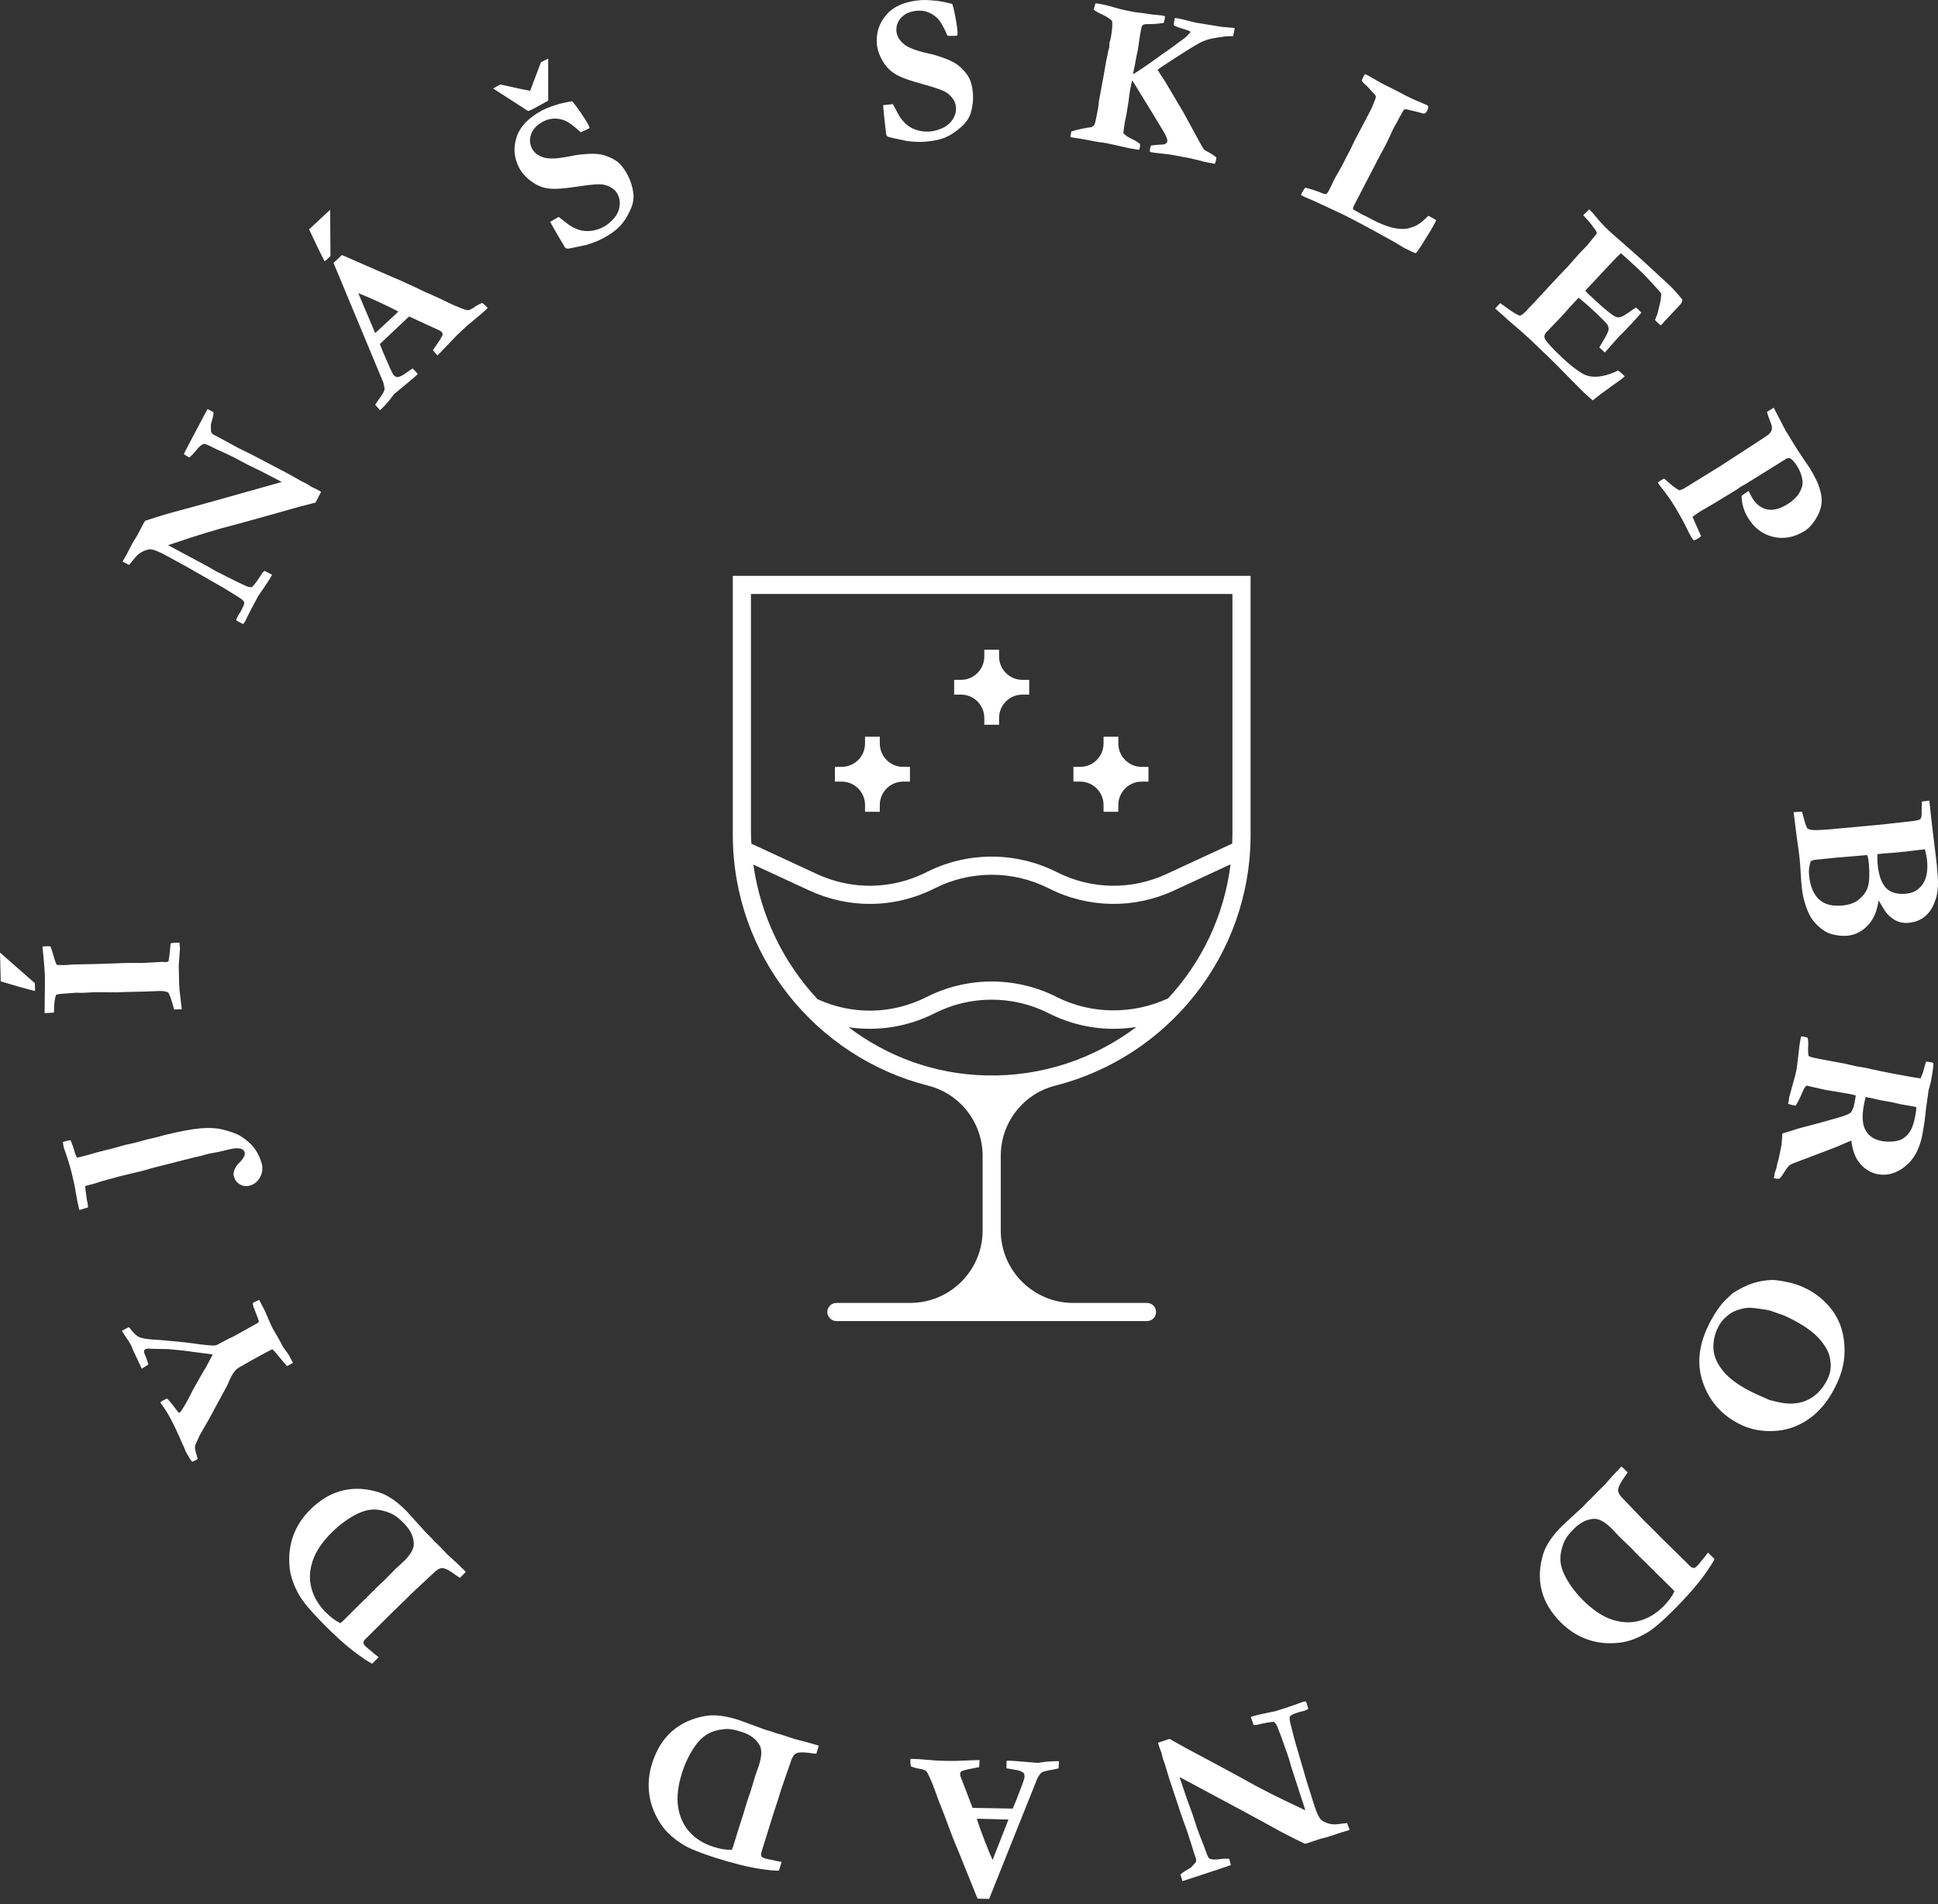 <svg xmlns="http://www.w3.org/2000/svg" width="114" height="112" viewBox="0 0 114 112" fill="none"><rect x="0" y="0" width="114" height="112" fill="#333333" stroke="none"/><g clip-path="url(#clip0_37_776)"><path d="M43.106 33.873V49.099C43.106 56.206 48.001 62.188 54.596 63.858C56.484 64.336 57.801 66.039 57.801 67.986V72.374C57.801 74.728 55.892 76.639 53.535 76.639H49.199C48.904 76.639 48.666 76.878 48.666 77.171C48.666 77.465 48.905 77.704 49.199 77.704H67.47C67.765 77.704 68.003 77.465 68.003 77.171C68.003 76.878 67.764 76.639 67.47 76.639H63.134C60.779 76.639 58.868 74.73 58.868 72.374V67.986C58.868 66.039 60.185 64.336 62.073 63.858C68.669 62.188 73.564 56.206 73.564 49.099V33.873H43.106ZM68.711 58.725C66.643 59.683 64.194 59.674 62.161 58.644C59.764 57.429 56.902 57.429 54.507 58.644C52.486 59.667 50.15 59.714 48.091 58.774C46.095 56.635 44.738 53.885 44.316 50.857L47.606 52.379C48.742 52.905 49.955 53.168 51.165 53.168C52.474 53.168 53.781 52.86 54.989 52.249C57.083 51.188 59.586 51.188 61.68 52.249C64.006 53.428 66.697 53.474 69.063 52.379L72.385 50.841C72.011 53.866 70.685 56.598 68.711 58.725ZM44.172 34.939H72.496V49.099C72.496 49.275 72.488 49.448 72.483 49.621L68.616 51.411C66.547 52.369 64.195 52.326 62.162 51.297C59.765 50.083 56.904 50.083 54.509 51.297C52.475 52.328 50.123 52.369 48.055 51.411L44.197 49.625C44.182 49.363 44.173 49.098 44.173 48.833V34.938H44.172V34.939ZM57.992 63.257C54.956 63.184 52.175 62.135 49.915 60.421C51.63 60.679 53.396 60.403 54.988 59.596C57.082 58.535 59.584 58.535 61.678 59.596C62.887 60.209 64.194 60.515 65.503 60.515C65.952 60.515 66.4 60.479 66.845 60.407C64.389 62.26 61.316 63.336 57.992 63.257Z" fill="white"></path><path d="M64.915 47.349V47.748H65.784V47.349C65.784 46.59 66.399 45.975 67.158 45.975H67.557V45.107H67.158C66.399 45.107 65.784 44.492 65.784 43.733V43.334H64.915V43.733C64.915 44.492 64.3 45.107 63.541 45.107H63.142V45.975H63.541C64.3 45.975 64.915 46.59 64.915 47.349Z" fill="white"></path><path d="M57.9 42.231V42.63H58.769V42.231C58.769 41.472 59.384 40.857 60.143 40.857H60.542V39.989H60.143C59.384 39.989 58.769 39.373 58.769 38.615V38.215H57.9V38.615C57.9 39.373 57.285 39.989 56.526 39.989H56.127V40.857H56.526C57.285 40.857 57.9 41.472 57.9 42.231Z" fill="white"></path><path d="M50.884 47.349V47.748H51.753V47.349C51.753 46.59 52.368 45.975 53.127 45.975H53.526V45.107H53.127C52.368 45.107 51.753 44.492 51.753 43.733V43.334H50.884V43.733C50.884 44.492 50.269 45.107 49.51 45.107H49.111V45.975H49.51C50.269 45.975 50.884 46.59 50.884 47.349Z" fill="white"></path><path d="M7.596 33.229L7.207 33.038L7.466 32.579L7.549 32.42C7.66 32.197 7.739 32.046 7.785 31.964C7.81 31.921 7.885 31.797 8.009 31.593C8.038 31.549 8.063 31.51 8.081 31.478C8.099 31.445 8.16 31.33 8.262 31.133C8.364 30.935 8.422 30.822 8.437 30.798C8.459 30.758 8.492 30.703 8.536 30.634C9.352 30.365 10.041 30.158 10.6 30.015C11.16 29.871 13.15 29.317 16.569 28.352L16.435 28.276L15.798 27.944C15.425 27.748 15.127 27.598 14.903 27.496C14.68 27.392 14.418 27.259 14.12 27.095C13.821 26.931 13.546 26.791 13.293 26.677C12.798 26.454 12.515 26.322 12.442 26.282C12.207 26.154 12.05 26.098 11.974 26.116C11.853 26.148 11.695 26.286 11.504 26.534C11.359 26.714 11.235 26.838 11.13 26.906L10.815 26.721L10.878 26.573L11.447 25.492L12.085 24.288C12.127 24.206 12.167 24.13 12.208 24.058L12.562 24.25C12.559 24.358 12.543 24.46 12.516 24.558C12.44 24.819 12.402 24.973 12.403 25.02C12.403 25.262 12.411 25.397 12.424 25.424C12.449 25.481 12.507 25.535 12.596 25.585C12.618 25.597 12.695 25.637 12.829 25.703C12.896 25.736 13.047 25.819 13.285 25.954C13.808 26.244 14.227 26.463 14.544 26.609C14.645 26.657 14.757 26.714 14.883 26.778L16.808 27.789C16.943 27.86 17.037 27.912 17.091 27.942L17.755 28.316L18.044 28.458L18.326 28.639C18.481 28.708 18.574 28.75 18.602 28.767L18.888 28.929L18.56 29.561L17.534 29.827L15.494 30.402L14.059 30.8L12.988 31.085C12.309 31.28 11.704 31.465 11.173 31.638L9.884 32.068L11.917 33.154C12.041 33.22 12.168 33.288 12.297 33.362L12.677 33.584L13.403 33.951C13.704 34.108 14.035 34.268 14.395 34.435C14.492 34.48 14.563 34.508 14.607 34.519C14.651 34.529 14.718 34.538 14.808 34.547C14.937 34.436 15.148 34.152 15.438 33.694C15.464 33.666 15.503 33.627 15.555 33.575L16.003 33.8L15.889 34.013C15.825 34.129 15.592 34.476 15.193 35.056C14.877 35.632 14.672 36.019 14.579 36.218C14.486 36.417 14.434 36.525 14.424 36.543C14.399 36.585 14.359 36.641 14.302 36.708C14.216 36.668 14.142 36.632 14.08 36.597C14.041 36.575 13.976 36.536 13.889 36.482C13.927 36.371 13.965 36.283 14.002 36.218C14.014 36.196 14.058 36.129 14.132 36.014C14.302 35.712 14.381 35.52 14.367 35.439C14.354 35.358 14.251 35.258 14.057 35.139C13.499 34.791 13.158 34.581 13.032 34.51L12.736 34.342L10.989 33.34L9.886 32.738C9.467 32.505 9.162 32.369 8.972 32.328C8.877 32.303 8.782 32.303 8.686 32.331C8.486 32.384 8.309 32.469 8.157 32.587C8.066 32.658 7.877 32.872 7.595 33.229H7.596Z" fill="white"></path><path d="M19.092 15.369C18.873 14.951 18.57 14.326 18.182 13.492L19.422 12.334L19.438 15.059C19.33 15.167 19.266 15.23 19.244 15.251C19.202 15.291 19.151 15.33 19.091 15.37L19.092 15.369ZM22.352 24.124L22.072 23.81C22.112 23.737 22.191 23.62 22.308 23.457C22.497 23.193 22.598 23.02 22.613 22.937C22.629 22.855 22.607 22.71 22.549 22.504L21.203 19.269L19.619 15.468C19.718 15.374 19.814 15.283 19.904 15.198L20.108 15.005L20.226 15.048L22.763 16.158C23.311 16.383 23.832 16.615 24.323 16.851C24.815 17.088 25.223 17.275 25.546 17.412C25.74 17.496 26.022 17.629 26.394 17.811C26.593 17.913 26.857 18.027 27.186 18.153C27.366 18.221 27.48 18.252 27.53 18.244C27.627 18.238 27.742 18.185 27.878 18.085C28.014 17.986 28.177 17.895 28.369 17.817C28.478 17.901 28.555 17.968 28.601 18.016C28.62 18.036 28.65 18.071 28.69 18.119C28.467 18.33 28.214 18.551 27.927 18.782C27.64 19.013 27.391 19.23 27.179 19.432C26.942 19.657 26.774 19.821 26.675 19.927L25.948 20.692L25.736 20.911C25.637 20.806 25.546 20.701 25.465 20.597L25.862 20.016C25.974 19.835 26.034 19.723 26.037 19.679C26.039 19.621 26.022 19.572 25.984 19.533C25.947 19.494 25.902 19.461 25.847 19.433L25.252 19.162L24.064 18.615L22.343 20.237C22.416 20.442 22.617 20.919 22.949 21.668C23.043 21.881 23.117 22.016 23.17 22.073C23.244 22.15 23.318 22.186 23.392 22.179C23.514 22.171 23.685 22.086 23.902 21.925C23.934 21.906 24.057 21.822 24.268 21.672C24.372 21.777 24.446 21.85 24.485 21.893C24.516 21.927 24.546 21.963 24.574 22.006C24.388 22.181 23.921 22.577 23.172 23.191L23.018 23.397C22.831 23.643 22.637 23.861 22.435 24.053L22.354 24.129L22.352 24.124ZM22.07 19.594C22.779 18.939 23.196 18.552 23.322 18.433L23.429 18.322C23.086 18.141 22.674 17.941 22.195 17.722C21.714 17.504 21.34 17.344 21.075 17.244L22.07 19.595V19.594Z" fill="white"></path><path d="M29.008 5.205L29.429 4.969C29.543 4.997 29.959 5.088 30.678 5.243L31.184 5.342L31.824 3.656L32.247 3.448V5.921C31.845 6.143 31.538 6.311 31.326 6.426C31.261 6.461 31.174 6.497 31.067 6.532L29.006 5.205H29.008ZM33.647 5.953C33.75 6.056 33.883 6.226 34.049 6.461C34.294 6.811 34.474 7.09 34.586 7.297C34.621 7.363 34.652 7.437 34.679 7.522L34.634 7.567L34.227 7.752L34.156 7.777C33.736 7.384 33.401 7.146 33.149 7.062C32.716 6.921 32.313 6.952 31.938 7.155C31.582 7.348 31.351 7.594 31.242 7.894C31.135 8.194 31.156 8.482 31.306 8.759C31.431 8.992 31.656 9.16 31.979 9.262C32.298 9.366 32.841 9.337 33.609 9.174C33.866 9.12 34.191 9.078 34.584 9.054C34.977 9.028 35.3 9.056 35.556 9.139C35.896 9.246 36.162 9.382 36.357 9.546C36.552 9.71 36.733 9.949 36.903 10.261C37.087 10.602 37.206 10.973 37.258 11.372C37.284 11.584 37.262 11.809 37.195 12.048C37.144 12.216 37.046 12.436 36.896 12.706C36.748 12.976 36.568 13.211 36.358 13.409C36.149 13.607 35.852 13.81 35.467 14.019C35.213 14.158 34.89 14.284 34.498 14.403L33.742 14.566C33.533 14.614 33.395 14.631 33.326 14.616C33.3 14.611 33.265 14.587 33.221 14.539L33.189 14.479C33.167 14.439 33.024 14.195 32.757 13.748C32.623 13.517 32.529 13.351 32.476 13.253L32.363 13.046L32.863 12.76C33.256 13.071 33.501 13.254 33.597 13.31C33.811 13.435 34.016 13.518 34.214 13.559C34.412 13.601 34.624 13.603 34.849 13.569C35.074 13.535 35.297 13.457 35.518 13.338C35.714 13.232 35.907 13.073 36.097 12.863C36.287 12.652 36.402 12.411 36.443 12.143C36.483 11.874 36.443 11.631 36.325 11.412C36.179 11.143 35.919 10.963 35.544 10.87C35.315 10.81 34.802 10.844 34.006 10.969C33.21 11.094 32.633 11.134 32.275 11.089C31.917 11.044 31.58 10.906 31.263 10.676C30.947 10.446 30.71 10.187 30.555 9.9C30.242 9.322 30.183 8.72 30.379 8.093C30.574 7.466 31.075 6.934 31.881 6.497C32.056 6.403 32.33 6.294 32.704 6.171C32.931 6.095 33.246 6.023 33.651 5.954L33.647 5.953Z" fill="white"></path><path d="M56.013 0.231C56.065 0.368 56.118 0.578 56.173 0.858C56.255 1.278 56.305 1.605 56.323 1.84C56.328 1.914 56.327 1.995 56.317 2.083L56.256 2.107L55.809 2.111L55.734 2.104C55.51 1.574 55.301 1.22 55.106 1.04C54.767 0.735 54.386 0.598 53.962 0.632C53.559 0.663 53.246 0.793 53.026 1.024C52.805 1.254 52.708 1.526 52.731 1.839C52.752 2.103 52.888 2.347 53.141 2.572C53.391 2.797 53.898 2.992 54.665 3.156C54.922 3.21 55.235 3.306 55.603 3.443C55.972 3.58 56.257 3.738 56.456 3.917C56.723 4.154 56.911 4.387 57.023 4.617C57.134 4.847 57.202 5.137 57.229 5.492C57.259 5.879 57.217 6.266 57.102 6.651C57.038 6.855 56.927 7.052 56.768 7.242C56.654 7.375 56.473 7.535 56.228 7.721C55.981 7.907 55.722 8.049 55.45 8.144C55.177 8.238 54.823 8.304 54.387 8.338C54.099 8.36 53.752 8.345 53.347 8.294L52.589 8.135C52.378 8.093 52.245 8.052 52.188 8.011C52.166 7.996 52.145 7.958 52.124 7.897L52.119 7.83C52.115 7.784 52.083 7.503 52.023 6.986C51.995 6.718 51.975 6.529 51.967 6.418L51.949 6.183L52.523 6.126C52.756 6.569 52.904 6.837 52.969 6.927C53.113 7.128 53.266 7.288 53.431 7.406C53.595 7.525 53.786 7.614 54.006 7.673C54.225 7.733 54.461 7.753 54.712 7.734C54.934 7.717 55.174 7.65 55.434 7.535C55.694 7.42 55.897 7.248 56.043 7.019C56.189 6.79 56.252 6.553 56.233 6.305C56.21 6 56.045 5.728 55.742 5.49C55.557 5.343 55.075 5.165 54.297 4.955C53.519 4.746 52.976 4.547 52.667 4.359C52.358 4.172 52.106 3.908 51.91 3.57C51.714 3.231 51.604 2.899 51.58 2.573C51.529 1.918 51.721 1.344 52.155 0.852C52.589 0.358 53.263 0.076 54.176 0.006C54.374 -0.009 54.669 0.004 55.062 0.044C55.3 0.067 55.618 0.129 56.014 0.231H56.013Z" fill="white"></path><path d="M63.012 7.737C63.467 7.599 63.859 7.515 64.19 7.483C64.28 7.45 64.345 7.393 64.385 7.314C64.424 7.235 64.494 6.92 64.593 6.366C64.607 6.289 64.626 6.142 64.647 5.923L64.675 5.777L64.914 4.486L65.073 3.571L65.133 3.305L65.177 3.06C65.188 3 65.212 2.909 65.251 2.79L65.263 2.515L65.283 2.449C65.307 2.382 65.327 2.302 65.344 2.209C65.422 1.778 65.446 1.453 65.419 1.234C65.288 1.096 65.062 0.954 64.74 0.806C64.558 0.722 64.422 0.641 64.332 0.561L64.442 0.196C64.513 0.2 64.584 0.209 64.658 0.222C64.987 0.282 65.291 0.355 65.569 0.443C65.847 0.531 66.239 0.62 66.744 0.711L67.372 0.792C67.678 0.843 67.916 0.874 68.087 0.883C68.211 0.893 68.298 0.902 68.347 0.911C68.4 0.92 68.458 0.933 68.522 0.949C68.528 0.991 68.525 1.036 68.517 1.084C68.495 1.204 68.473 1.291 68.451 1.345C68.179 1.393 67.92 1.416 67.677 1.414C67.434 1.412 67.293 1.424 67.254 1.451C67.192 1.49 67.154 1.559 67.136 1.657L67.05 2.134C67.039 2.198 67.023 2.309 67.002 2.466C66.968 2.708 66.942 2.876 66.925 2.969C66.915 3.029 66.885 3.165 66.838 3.376L66.754 3.84L66.662 4.278C66.659 4.299 66.656 4.327 66.653 4.364C66.991 4.165 67.45 3.855 68.029 3.434C68.3 3.235 68.513 3.085 68.67 2.983C68.732 2.94 69.073 2.691 69.692 2.235C69.9 2.037 70.013 1.922 70.032 1.887L69.991 1.835C69.748 1.743 69.563 1.681 69.439 1.65C69.355 1.631 69.222 1.577 69.041 1.487C69.045 1.422 69.061 1.303 69.093 1.131L69.113 1.053L69.382 1.101C69.513 1.124 69.682 1.164 69.893 1.221C70.102 1.278 70.265 1.317 70.379 1.338L71.852 1.578C72.087 1.595 72.349 1.619 72.632 1.649L72.54 2.123C72.467 2.127 72.329 2.132 72.122 2.136C71.607 2.203 71.256 2.266 71.07 2.32C70.884 2.375 70.693 2.456 70.498 2.561C70.302 2.667 69.937 2.892 69.4 3.236C68.675 3.701 68.238 3.99 68.092 4.102C68.153 4.205 68.228 4.326 68.317 4.463L68.481 4.706C68.511 4.753 68.546 4.812 68.588 4.883L69.612 6.608L70.445 8.136C70.539 8.312 70.604 8.431 70.638 8.491L70.716 8.618C70.769 8.72 70.808 8.782 70.834 8.803C70.866 8.834 70.944 8.879 71.068 8.94C71.133 8.968 71.294 9.07 71.547 9.246C71.542 9.321 71.535 9.378 71.529 9.419C71.52 9.468 71.498 9.542 71.464 9.64L70.796 9.507C70.721 9.481 70.598 9.449 70.43 9.41L69.838 9.272L69.709 9.255L68.869 9.097C68.787 9.083 68.56 9.055 68.185 9.015C67.987 8.994 67.856 8.979 67.791 8.966C67.759 8.96 67.71 8.949 67.646 8.933C67.637 8.866 67.637 8.812 67.644 8.772C67.653 8.724 67.673 8.653 67.707 8.56C67.897 8.531 68.087 8.513 68.277 8.506C68.419 8.506 68.517 8.487 68.57 8.451C68.623 8.415 68.654 8.37 68.663 8.317C68.67 8.281 68.669 8.248 68.661 8.222C68.641 8.123 68.596 8.008 68.528 7.877C68.502 7.835 68.273 7.455 67.84 6.736L66.604 4.724C66.562 4.867 66.524 5.03 66.491 5.212C66.444 5.468 66.413 5.687 66.398 5.868C66.395 5.905 66.354 6.171 66.272 6.668L66.16 7.22L66.076 7.826C66.171 7.948 66.359 8.074 66.637 8.203C66.799 8.278 66.942 8.37 67.066 8.48C67.063 8.562 67.059 8.623 67.052 8.663C67.046 8.695 67.032 8.745 67.013 8.812C66.82 8.786 66.67 8.763 66.566 8.743C66.452 8.723 66.356 8.703 66.28 8.686L65.42 8.493C65.304 8.464 65.188 8.44 65.074 8.419C64.956 8.398 64.806 8.378 64.626 8.357L63.546 8.157C63.501 8.149 63.307 8.12 62.963 8.07L63.019 7.727L63.012 7.737Z" fill="white"></path><path d="M76.785 11.043C76.915 11.067 77.092 11.118 77.316 11.193C77.539 11.268 77.669 11.316 77.706 11.334C77.851 11.403 77.96 11.428 78.028 11.41C78.095 11.332 78.143 11.265 78.173 11.206L78.52 10.492L78.919 9.79L79.151 9.332L79.432 8.793L79.712 8.212L80.36 6.991L80.648 6.435L80.687 6.358C80.857 5.957 80.94 5.732 80.936 5.682C80.932 5.631 80.851 5.528 80.693 5.374C80.679 5.357 80.622 5.294 80.525 5.185C80.452 5.101 80.382 5.034 80.316 4.982C80.203 4.884 80.134 4.799 80.104 4.729C80.145 4.63 80.179 4.555 80.205 4.503C80.22 4.473 80.243 4.431 80.277 4.374C80.32 4.372 80.359 4.38 80.396 4.4C80.484 4.445 80.797 4.622 81.334 4.931L82.127 5.326L82.707 5.634C82.962 5.763 83.295 5.913 83.707 6.084C83.83 6.134 83.901 6.162 83.919 6.173C83.975 6.201 84.006 6.235 84.014 6.275C84.023 6.329 84.001 6.411 83.948 6.515C83.905 6.599 83.854 6.652 83.79 6.676C83.755 6.69 83.662 6.67 83.514 6.619L82.747 6.431C82.725 6.43 82.686 6.429 82.631 6.427C82.602 6.445 82.58 6.462 82.564 6.476L82.48 6.629L82.286 6.969L82.235 7.068L82.204 7.129C82.195 7.147 82.14 7.247 82.038 7.428C82.01 7.474 81.985 7.521 81.96 7.569C81.93 7.628 81.884 7.729 81.819 7.872C81.718 8.099 81.625 8.295 81.541 8.462C81.444 8.653 81.327 8.87 81.191 9.112C81.141 9.202 81.077 9.321 81.004 9.469L79.653 12.078C79.597 12.189 79.579 12.269 79.599 12.321L80.113 12.608L80.441 12.768L80.786 12.95C81.38 13.252 81.88 13.42 82.287 13.456C82.593 13.482 82.811 13.463 82.941 13.4C83.122 13.354 83.285 13.287 83.43 13.197C83.574 13.109 83.771 12.941 84.022 12.694L84.199 12.784C84.287 12.829 84.382 12.886 84.486 12.957L84.407 13.111C84.272 13.376 84.005 13.822 83.604 14.448C83.444 14.699 83.337 14.848 83.281 14.894C83.189 14.866 83.131 14.847 83.109 14.835L82.905 14.731L82.615 14.592C82.582 14.575 82.371 14.45 81.981 14.214C81.908 14.173 81.563 13.982 80.945 13.641C80.328 13.299 79.716 12.975 79.111 12.669L77.967 12.131C77.528 11.922 77.11 11.736 76.716 11.573L76.633 11.53C76.611 11.518 76.576 11.499 76.531 11.472C76.544 11.428 76.558 11.39 76.574 11.361C76.653 11.206 76.722 11.101 76.783 11.043H76.785Z" fill="white"></path><path d="M93.49 12.312C93.653 12.483 93.788 12.636 93.898 12.773C94.104 13.031 94.363 13.306 94.676 13.601C94.785 13.703 95.07 13.956 95.536 14.359C96.231 14.964 96.849 15.521 97.391 16.03L98.215 16.79C98.399 16.964 98.647 17.24 98.962 17.623C98.96 17.734 98.911 17.84 98.814 17.942L97.939 18.87L97.773 19.062C97.756 19.081 97.729 19.107 97.692 19.139L97.499 18.973C97.475 18.95 97.427 18.9 97.354 18.82C97.384 18.734 97.432 18.611 97.497 18.451L97.618 17.961C97.676 17.761 97.71 17.532 97.72 17.275C97.665 17.183 97.581 17.081 97.466 16.968C97.438 16.936 97.354 16.842 97.212 16.686C96.955 16.399 96.667 16.103 96.345 15.8C95.978 15.455 95.646 15.153 95.346 14.892C95.266 14.959 94.983 15.25 94.495 15.767L93.786 16.528L93.251 17.095C93.318 17.175 93.377 17.241 93.431 17.292C93.971 17.8 94.365 18.151 94.613 18.346C94.861 18.542 95.03 18.645 95.12 18.659C95.209 18.674 95.319 18.653 95.449 18.6C95.538 18.56 95.799 18.388 96.231 18.087L96.294 18.137L96.552 18.388C96.311 18.667 96.126 18.875 95.996 19.013C95.699 19.329 95.505 19.529 95.416 19.616C95.326 19.702 95.258 19.771 95.209 19.821C95.132 19.903 95.014 20.037 94.855 20.223C94.696 20.411 94.574 20.548 94.493 20.636L94.4 20.735L94.079 20.434C94.113 20.374 94.184 20.254 94.291 20.073C94.494 19.737 94.604 19.512 94.622 19.397C94.636 19.309 94.614 19.212 94.556 19.105C94.516 19.028 94.303 18.807 93.918 18.443C93.463 18.014 93.11 17.705 92.859 17.513C92.785 17.59 92.737 17.642 92.714 17.667C92.377 18.025 92.103 18.327 91.891 18.575L90.964 19.541C90.857 19.654 90.823 19.771 90.865 19.89C90.928 20.069 91.275 20.456 91.906 21.05C92.324 21.445 92.708 21.747 93.059 21.958C93.302 22.102 93.575 22.168 93.876 22.157C94.27 22.148 94.706 22.026 95.184 21.79C95.286 21.869 95.367 21.936 95.427 21.992C95.46 22.024 95.509 22.073 95.572 22.137C95.492 22.204 95.426 22.26 95.372 22.305L95.218 22.415L94.251 23.112L93.686 23.55C93.482 23.374 93.323 23.233 93.209 23.126C93.041 22.967 92.606 22.529 91.904 21.81C91.41 21.305 90.8 20.71 90.075 20.027C89.714 19.687 89.257 19.284 88.702 18.818L88.512 18.64L87.95 18.144L88.243 17.832C88.314 17.871 88.444 17.963 88.632 18.106C88.979 18.365 89.24 18.521 89.417 18.574C89.532 18.518 89.652 18.424 89.776 18.292C89.824 18.241 89.905 18.153 90.018 18.027L90.154 17.892L91.742 16.18L92.227 15.675L92.883 14.933L93.368 14.428L93.854 13.831C93.868 13.815 93.893 13.783 93.93 13.732C93.93 13.672 93.906 13.607 93.855 13.542C93.828 13.505 93.791 13.453 93.746 13.389C93.609 13.191 93.463 13.014 93.309 12.859C93.254 12.802 93.194 12.733 93.128 12.655L93.49 12.315V12.312Z" fill="white"></path><path d="M103.935 24.23L104.336 23.981L105.019 25.297L105.366 25.862L105.49 26.069C105.619 26.285 105.835 26.616 106.136 27.06C106.311 27.311 106.419 27.471 106.459 27.538C106.727 27.984 106.905 28.336 106.992 28.592C107.13 28.981 107.182 29.325 107.148 29.62C107.115 29.918 106.998 30.227 106.798 30.546C106.598 30.866 106.374 31.1 106.126 31.25C105.51 31.621 104.894 31.727 104.277 31.571C103.661 31.414 103.175 31.041 102.819 30.45C102.695 30.245 102.603 30.035 102.541 29.82C102.479 29.604 102.448 29.385 102.45 29.163C102.541 29.084 102.678 28.99 102.858 28.881C102.902 28.97 102.943 29.05 102.981 29.122C103.018 29.193 103.053 29.255 103.086 29.308C103.267 29.609 103.502 29.812 103.791 29.916C104.171 30.059 104.604 29.984 105.09 29.692C105.438 29.482 105.686 29.252 105.837 29C105.987 28.748 106.053 28.518 106.033 28.307C106.003 28.017 105.903 27.73 105.733 27.447C105.574 27.182 105.42 27.015 105.274 26.949C105.211 26.949 105.154 26.954 105.102 26.966L102.623 28.508L102.404 28.625L102.191 28.775C102.143 28.809 102.072 28.854 101.977 28.911L101.541 29.173L100.848 29.597L100.013 30.084C99.897 30.154 99.746 30.26 99.559 30.401L100.062 31.537C99.986 31.602 99.923 31.65 99.874 31.679C99.821 31.712 99.74 31.747 99.635 31.787C99.567 31.706 99.519 31.643 99.492 31.598C99.426 31.488 99.315 31.273 99.159 30.953C99.002 30.632 98.807 30.278 98.573 29.889C98.31 29.451 98.03 29.05 97.736 28.689C97.685 28.628 97.612 28.527 97.517 28.386C97.612 28.31 97.683 28.257 97.733 28.227C97.765 28.208 97.817 28.182 97.888 28.148L98.189 28.408C98.391 28.59 98.588 28.735 98.781 28.84C98.903 28.81 99.006 28.77 99.092 28.718C99.126 28.698 99.167 28.671 99.21 28.64C99.318 28.57 99.47 28.475 99.669 28.356L101.151 27.444L102.799 26.374C103.583 25.868 104.003 25.589 104.059 25.536C104.147 25.45 104.201 25.359 104.224 25.264C104.246 25.168 104.227 25.043 104.168 24.886C104.041 24.563 103.965 24.343 103.939 24.23H103.935Z" fill="white"></path><path d="M105.503 47.773L105.998 47.742C106.031 47.839 106.064 47.956 106.097 48.094C106.158 48.357 106.23 48.571 106.314 48.733C106.414 48.783 106.508 48.812 106.595 48.821C106.828 48.834 107.169 48.821 107.617 48.783L110.239 48.542C110.51 48.519 111.218 48.443 112.364 48.313C112.671 48.279 112.861 48.241 112.932 48.202C112.956 48.188 112.975 48.165 112.989 48.135C113.028 48.065 113.045 47.94 113.037 47.758C113.034 47.679 113.04 47.476 113.053 47.148L113.489 47.091L113.641 48.47L113.884 50.481L113.911 50.721C113.919 50.77 113.926 50.82 113.93 50.869C113.934 50.91 113.941 51.019 113.952 51.196L113.987 51.591C114.018 51.904 114 52.246 113.934 52.621C113.912 52.752 113.858 52.926 113.771 53.145C113.685 53.363 113.567 53.557 113.417 53.725C113.268 53.893 113.097 54.024 112.901 54.115C112.706 54.207 112.495 54.263 112.269 54.282C112.019 54.304 111.788 54.268 111.579 54.175C111.37 54.08 111.172 53.928 110.983 53.717C110.891 53.609 110.732 53.355 110.506 52.957C110.421 53.591 110.205 54.086 109.861 54.444C109.517 54.8 109.117 54.999 108.66 55.039C108.389 55.063 108.101 55.036 107.796 54.959C107.567 54.905 107.351 54.797 107.146 54.636C106.874 54.424 106.663 54.193 106.513 53.942C106.364 53.691 106.227 53.34 106.105 52.886C106.044 52.66 105.993 52.311 105.953 51.843L105.887 50.792C105.848 50.348 105.782 49.822 105.688 49.212C105.664 49.04 105.604 48.56 105.507 47.773H105.503ZM106.512 50.657C106.424 50.933 106.391 51.188 106.41 51.418C106.451 51.887 106.555 52.263 106.723 52.548C106.891 52.832 107.108 53.03 107.374 53.143C107.641 53.257 107.966 53.297 108.349 53.264C108.743 53.229 109.053 53.128 109.28 52.959C109.591 52.725 109.79 52.456 109.878 52.155C109.966 51.853 109.984 51.41 109.934 50.826C109.912 50.568 109.877 50.389 109.832 50.294L109.073 50.359L108.159 50.433L106.741 50.575C106.675 50.586 106.599 50.613 106.512 50.658V50.657ZM110.436 50.24C110.426 50.407 110.43 50.601 110.449 50.823C110.502 51.44 110.657 51.898 110.913 52.195C111.169 52.492 111.576 52.616 112.136 52.567C112.532 52.532 112.847 52.354 113.084 52.031C113.32 51.708 113.413 51.243 113.36 50.639C113.345 50.465 113.302 50.238 113.232 49.954C113.138 49.961 113.002 49.978 112.826 50.001C112.479 50.052 111.99 50.105 111.361 50.16L110.842 50.199C110.752 50.207 110.616 50.221 110.435 50.24H110.436Z" fill="white"></path><path d="M106.327 61.036C106.364 61.153 106.375 61.317 106.362 61.529C106.349 61.741 106.357 61.936 106.387 62.113C106.464 62.149 106.521 62.172 106.556 62.183C106.612 62.202 106.806 62.243 107.138 62.307L108.495 62.56L109.22 62.724L109.788 62.82L110.113 62.895C110.553 62.992 110.965 63.076 111.35 63.15C112.194 63.311 112.735 63.403 112.975 63.429L113.116 63.084C113.199 62.759 113.261 62.543 113.302 62.439L113.669 62.497L113.731 62.534C113.725 62.744 113.705 62.932 113.673 63.103C113.655 63.196 113.621 63.385 113.571 63.67C113.491 63.957 113.448 64.114 113.444 64.138L113.4 64.464L113.292 65.232C113.25 65.715 113.178 66.22 113.078 66.748C112.919 67.579 112.582 68.199 112.064 68.61C111.547 69.02 111.014 69.172 110.466 69.068C110.056 68.989 109.71 68.786 109.426 68.458C109.141 68.129 108.967 67.673 108.902 67.091C108.808 67.124 108.697 67.169 108.567 67.228C108.292 67.351 108.058 67.45 107.868 67.522L106.108 68.191C105.644 68.356 105.368 68.468 105.283 68.529C105.198 68.59 105.09 68.73 104.96 68.949C104.856 69.118 104.761 69.245 104.673 69.329C104.599 69.34 104.536 69.34 104.483 69.33C104.447 69.324 104.4 69.312 104.345 69.298L104.376 69.134L104.392 69.011L104.496 68.703L104.544 68.454C104.589 68.328 104.629 68.169 104.666 67.979L104.789 67.372C104.798 67.327 104.811 67.183 104.828 66.938C104.837 66.825 104.843 66.736 104.847 66.67L105.288 66.54C105.626 66.427 105.875 66.351 106.038 66.311C106.466 66.207 107.151 66.021 108.093 65.751C108.529 65.625 108.782 65.525 108.849 65.454C108.958 65.348 109.04 65.148 109.096 64.852C109.112 64.77 109.134 64.632 109.163 64.436C109.048 64.401 108.91 64.368 108.747 64.337L107.391 64.11L106.255 63.855C106.164 63.956 106.083 64.093 106.012 64.269C105.887 64.573 105.757 64.83 105.625 65.039C105.426 65.002 105.278 64.964 105.18 64.929C105.198 64.853 105.209 64.805 105.213 64.784L105.248 64.532C105.491 63.676 105.629 63.165 105.66 63.004C105.681 62.898 105.693 62.822 105.698 62.777L105.804 61.927C105.825 61.666 105.854 61.431 105.894 61.219L105.945 60.958C106.048 60.969 106.113 60.977 106.141 60.982C106.185 60.991 106.247 61.009 106.326 61.036H106.327ZM109.741 64.525C109.696 64.717 109.665 64.859 109.648 64.949C109.516 65.638 109.547 66.151 109.74 66.485C109.932 66.82 110.235 67.027 110.648 67.107C110.904 67.156 111.151 67.166 111.389 67.138C111.628 67.11 111.812 67.054 111.941 66.97C112.128 66.851 112.285 66.677 112.413 66.451C112.507 66.284 112.592 66.005 112.667 65.613C112.702 65.427 112.723 65.265 112.728 65.128L112.614 65.093L111.791 64.949L111.296 64.835L110.632 64.715C110.447 64.671 110.206 64.619 109.912 64.558L109.741 64.526V64.525Z" fill="white"></path><path d="M106.361 75.854C106.815 76.092 107.224 76.418 107.589 76.833C107.851 77.133 108.059 77.47 108.213 77.844C108.367 78.217 108.46 78.635 108.492 79.093C108.525 79.552 108.492 79.988 108.397 80.399C108.3 80.81 108.136 81.237 107.902 81.683C107.504 82.443 107.015 83.029 106.437 83.439C105.859 83.848 105.243 84.086 104.588 84.153C103.737 84.239 102.964 84.099 102.269 83.736C101.233 83.194 100.53 82.377 100.161 81.287C99.79 80.196 99.933 79.025 100.59 77.771C100.753 77.461 100.924 77.18 101.107 76.931C101.242 76.741 101.377 76.583 101.509 76.457C101.745 76.227 101.88 76.099 101.912 76.074C102.348 75.795 102.747 75.596 103.111 75.48C103.476 75.363 103.852 75.299 104.24 75.288C104.456 75.284 104.814 75.34 105.314 75.452C105.636 75.523 105.985 75.657 106.362 75.854H106.361ZM107.467 81.191C107.634 80.873 107.707 80.552 107.687 80.231C107.668 79.909 107.601 79.639 107.486 79.42C107.29 79.053 107.037 78.731 106.722 78.455C106.408 78.178 105.993 77.906 105.477 77.635C105.163 77.471 104.93 77.365 104.781 77.32C104.734 77.305 104.654 77.276 104.54 77.235C104.252 77.126 104.034 77.06 103.887 77.04C103.34 76.953 102.995 76.914 102.85 76.923C102.606 76.935 102.337 77.001 102.041 77.121C101.889 77.18 101.718 77.294 101.531 77.461C101.343 77.628 101.195 77.815 101.086 78.024C100.879 78.419 100.78 78.834 100.787 79.268C100.795 79.702 100.967 80.138 101.302 80.574C101.637 81.011 102.16 81.415 102.87 81.787C103.162 81.941 103.569 82.128 104.093 82.35L104.211 82.377C104.246 82.381 104.33 82.403 104.465 82.441C105.136 82.619 105.728 82.601 106.242 82.384C106.756 82.167 107.165 81.77 107.467 81.192V81.191Z" fill="white"></path><path d="M95.744 86.605C95.712 86.661 95.639 86.768 95.525 86.93C95.3 87.248 95.186 87.489 95.179 87.652C95.176 87.754 95.237 87.882 95.363 88.037C95.395 88.075 95.829 88.53 96.667 89.402L97.153 89.879L97.731 90.464L99.236 91.942L99.412 92.116C99.488 92.192 99.567 92.23 99.649 92.23C99.69 92.23 99.757 92.183 99.85 92.09C99.927 92.014 100.005 91.918 100.087 91.801C100.21 91.666 100.313 91.54 100.397 91.42C100.411 91.399 100.435 91.367 100.467 91.323L100.857 91.704C100.741 91.931 100.548 92.233 100.279 92.606C99.836 93.225 99.226 93.923 98.451 94.7C97.803 95.349 97.292 95.787 96.919 96.014C96.35 96.356 95.81 96.558 95.299 96.62C94.617 96.703 93.981 96.642 93.395 96.438C92.808 96.234 92.282 95.899 91.814 95.433C91.225 94.843 90.848 94.21 90.682 93.531C90.517 92.853 90.549 92.146 90.776 91.41C90.934 90.891 91.304 90.34 91.884 89.759L92.817 88.897L93.091 88.646L93.438 88.283L93.55 88.186L93.91 87.81L94.4 87.328C94.416 87.311 94.556 87.152 94.818 86.853C94.906 86.755 95.025 86.628 95.174 86.473C95.267 86.38 95.335 86.308 95.379 86.259C95.449 86.317 95.571 86.432 95.743 86.604L95.744 86.605ZM98.496 93.6C98.41 93.503 98.35 93.437 98.312 93.398L97.56 92.664L96.912 92.017C96.697 91.812 96.509 91.632 96.353 91.475L95.945 91.051L95.237 90.369L94.821 89.927C94.422 89.527 94.075 89.331 93.784 89.337C93.364 89.349 92.965 89.546 92.585 89.925C92.297 90.215 92.111 90.455 92.029 90.648C91.855 91.045 91.774 91.418 91.79 91.771C91.805 92.123 91.939 92.51 92.188 92.934C92.438 93.358 92.741 93.75 93.099 94.108C93.689 94.696 94.264 95.082 94.825 95.267C95.386 95.452 95.925 95.474 96.439 95.334C96.954 95.195 97.423 94.914 97.847 94.49C98.144 94.193 98.361 93.896 98.497 93.6H98.496Z" fill="white"></path><path d="M79.242 107.229L79.389 107.638L78.885 107.789L78.714 107.846C78.48 107.928 78.318 107.984 78.227 108.011C78.179 108.025 78.04 108.063 77.808 108.124C77.755 108.135 77.711 108.145 77.677 108.157C77.64 108.167 77.517 108.209 77.305 108.281C77.095 108.352 76.975 108.394 76.948 108.401C76.903 108.414 76.843 108.431 76.761 108.451C75.987 108.078 75.347 107.75 74.844 107.466C74.342 107.181 72.523 106.202 69.39 104.527L69.434 104.675L69.664 105.356C69.796 105.756 69.908 106.071 69.997 106.3C70.087 106.529 70.183 106.807 70.284 107.132C70.386 107.458 70.489 107.749 70.591 108.007C70.794 108.511 70.906 108.803 70.929 108.882C71.011 109.138 71.084 109.285 71.153 109.326C71.261 109.388 71.471 109.397 71.781 109.351C72.01 109.322 72.184 109.319 72.308 109.342L72.407 109.694L72.258 109.757L71.1 110.142L69.805 110.568C69.719 110.597 69.637 110.624 69.558 110.648L69.436 110.264C69.513 110.189 69.595 110.126 69.683 110.074C69.918 109.939 70.053 109.853 70.085 109.818C70.252 109.643 70.341 109.541 70.349 109.513C70.371 109.455 70.366 109.376 70.337 109.278C70.331 109.254 70.301 109.172 70.251 109.032C70.226 108.962 70.174 108.797 70.096 108.536C69.92 107.963 69.769 107.515 69.642 107.192C69.602 107.087 69.561 106.968 69.516 106.835L68.829 104.772C68.781 104.627 68.749 104.525 68.731 104.466L68.512 103.736L68.402 103.432L68.325 103.106C68.26 102.949 68.224 102.854 68.214 102.822L68.119 102.508L68.794 102.28L69.718 102.799L71.587 103.798L72.898 104.505L73.867 105.042C74.492 105.373 75.055 105.659 75.559 105.9L76.787 106.483L76.074 104.291C76.03 104.158 75.986 104.02 75.943 103.878L75.823 103.455L75.555 102.689C75.447 102.368 75.32 102.022 75.174 101.652C75.135 101.551 75.104 101.483 75.08 101.444C75.055 101.407 75.014 101.352 74.954 101.284C74.784 101.275 74.435 101.333 73.909 101.461C73.871 101.463 73.816 101.465 73.742 101.466L73.575 100.993L73.805 100.918C73.932 100.881 74.34 100.79 75.031 100.649C75.657 100.453 76.074 100.316 76.278 100.238C76.483 100.159 76.596 100.118 76.615 100.112C76.663 100.097 76.73 100.086 76.818 100.077C76.853 100.165 76.882 100.243 76.901 100.311C76.914 100.355 76.933 100.426 76.959 100.526C76.854 100.579 76.766 100.616 76.695 100.638C76.672 100.645 76.593 100.663 76.46 100.694C76.128 100.794 75.938 100.878 75.891 100.945C75.845 101.012 75.85 101.157 75.907 101.377C76.067 102.014 76.168 102.402 76.209 102.54L76.306 102.867L76.871 104.799L77.249 105.999C77.389 106.456 77.515 106.766 77.624 106.928C77.674 107.012 77.744 107.078 77.832 107.124C78.013 107.225 78.199 107.286 78.39 107.307C78.506 107.32 78.789 107.295 79.24 107.233L79.242 107.229Z" fill="white"></path><path d="M62.29 103.593L62.27 104.015C62.192 104.038 62.053 104.066 61.854 104.101C61.535 104.158 61.341 104.211 61.273 104.259C61.204 104.307 61.117 104.426 61.017 104.614L59.714 107.868L58.185 111.692C58.048 111.689 57.917 111.688 57.792 111.685L57.511 111.68L57.457 111.568L56.422 109C56.188 108.456 55.977 107.926 55.791 107.414C55.605 106.901 55.446 106.482 55.31 106.158C55.231 105.962 55.123 105.669 54.984 105.279C54.913 105.067 54.805 104.801 54.657 104.481C54.577 104.307 54.518 104.205 54.476 104.175C54.403 104.112 54.282 104.069 54.116 104.046C53.949 104.022 53.769 103.972 53.577 103.895C53.559 103.758 53.55 103.657 53.551 103.591C53.551 103.562 53.555 103.516 53.559 103.455C53.864 103.46 54.2 103.48 54.567 103.515C54.934 103.549 55.263 103.569 55.557 103.574C55.883 103.579 56.118 103.579 56.263 103.574L57.316 103.535L57.62 103.527C57.617 103.672 57.609 103.81 57.594 103.942L56.904 104.079C56.697 104.13 56.575 104.169 56.543 104.197C56.502 104.237 56.48 104.285 56.478 104.338C56.477 104.391 56.487 104.448 56.507 104.506L56.743 105.117L57.21 106.339L59.574 106.382C59.665 106.186 59.855 105.704 60.143 104.936C60.224 104.719 60.267 104.57 60.268 104.493C60.27 104.386 60.242 104.309 60.185 104.263C60.092 104.183 59.911 104.125 59.643 104.087C59.605 104.078 59.459 104.053 59.205 104.012C59.203 103.863 59.202 103.76 59.205 103.702C59.205 103.657 59.21 103.609 59.219 103.56C59.475 103.564 60.085 103.609 61.05 103.694L61.305 103.655C61.611 103.611 61.902 103.591 62.179 103.595H62.29V103.593ZM59.321 107.026C58.356 106.998 57.788 106.982 57.615 106.98L57.459 106.983C57.577 107.353 57.731 107.784 57.922 108.276C58.112 108.768 58.267 109.143 58.388 109.402L59.322 107.026H59.321Z" fill="white"></path><path d="M48.016 103.156C47.951 103.154 47.822 103.138 47.628 103.11C47.243 103.055 46.975 103.063 46.827 103.133C46.735 103.177 46.648 103.291 46.568 103.473C46.549 103.518 46.343 104.114 45.95 105.257L45.749 105.907L45.492 106.689L44.865 108.704L44.79 108.939C44.758 109.041 44.76 109.129 44.796 109.201C44.814 109.237 44.887 109.276 45.013 109.316C45.115 109.348 45.237 109.376 45.379 109.394C45.555 109.442 45.715 109.475 45.86 109.496C45.885 109.5 45.925 109.506 45.978 109.514L45.817 110.035C45.562 110.035 45.206 110.001 44.751 109.934C43.998 109.823 43.098 109.599 42.052 109.264C41.18 108.985 40.557 108.731 40.183 108.503C39.618 108.153 39.193 107.765 38.904 107.34C38.518 106.77 38.282 106.178 38.195 105.563C38.109 104.948 38.165 104.326 38.367 103.698C38.622 102.904 39.012 102.279 39.541 101.822C40.068 101.366 40.712 101.07 41.471 100.937C42.004 100.84 42.664 100.916 43.446 101.167L44.64 101.603L44.989 101.732L45.47 101.874L45.608 101.93L46.107 102.078L46.76 102.294C46.783 102.302 46.989 102.354 47.374 102.449C47.502 102.483 47.668 102.531 47.874 102.593C47.999 102.633 48.095 102.661 48.158 102.678C48.139 102.767 48.091 102.928 48.017 103.159L48.016 103.156ZM43.053 108.802C43.099 108.683 43.132 108.598 43.147 108.546L43.456 107.54L43.735 106.669C43.818 106.384 43.893 106.135 43.961 105.923L44.153 105.368L44.436 104.426L44.639 103.854C44.81 103.317 44.827 102.918 44.689 102.663C44.486 102.294 44.129 102.028 43.617 101.865C43.228 101.741 42.93 101.685 42.72 101.701C42.287 101.727 41.918 101.826 41.613 102.002C41.308 102.177 41.023 102.473 40.76 102.887C40.496 103.302 40.288 103.752 40.133 104.234C39.878 105.026 39.798 105.715 39.891 106.298C39.984 106.882 40.209 107.371 40.568 107.765C40.928 108.159 41.393 108.448 41.963 108.631C42.364 108.76 42.727 108.817 43.053 108.802Z" fill="white"></path><path d="M27.052 92.81C26.996 92.778 26.89 92.703 26.73 92.588C26.415 92.359 26.176 92.242 26.012 92.233C25.909 92.229 25.78 92.288 25.624 92.412C25.585 92.445 25.125 92.873 24.243 93.7L23.761 94.179L23.168 94.749L21.671 96.237L21.494 96.41C21.418 96.485 21.379 96.564 21.378 96.645C21.378 96.686 21.423 96.754 21.516 96.848C21.591 96.924 21.687 97.004 21.802 97.088C21.935 97.213 22.06 97.317 22.179 97.404C22.2 97.418 22.231 97.443 22.275 97.475L21.89 97.86C21.663 97.741 21.365 97.545 20.994 97.272C20.38 96.821 19.69 96.203 18.922 95.417C18.282 94.762 17.85 94.245 17.627 93.869C17.292 93.296 17.097 92.754 17.041 92.242C16.968 91.558 17.036 90.923 17.247 90.341C17.457 89.756 17.8 89.234 18.272 88.773C18.867 88.191 19.506 87.822 20.186 87.665C20.866 87.509 21.573 87.549 22.306 87.785C22.824 87.95 23.369 88.326 23.943 88.914L24.795 89.857L25.043 90.135L25.401 90.487L25.497 90.6L25.868 90.965L26.344 91.461C26.36 91.479 26.518 91.62 26.813 91.885C26.911 91.974 27.035 92.094 27.188 92.246C27.279 92.34 27.351 92.41 27.4 92.455C27.34 92.525 27.224 92.644 27.049 92.814L27.052 92.81ZM20.023 95.475C20.12 95.391 20.189 95.332 20.226 95.294L20.969 94.551L21.625 93.912C21.831 93.698 22.015 93.513 22.174 93.358L22.603 92.957L23.293 92.256L23.741 91.846C24.145 91.452 24.345 91.108 24.343 90.816C24.336 90.396 24.145 89.994 23.77 89.61C23.485 89.318 23.245 89.129 23.054 89.046C22.66 88.866 22.286 88.782 21.935 88.792C21.583 88.804 21.194 88.932 20.766 89.176C20.34 89.42 19.944 89.719 19.581 90.073C18.985 90.655 18.592 91.225 18.401 91.784C18.21 92.344 18.18 92.882 18.313 93.397C18.446 93.914 18.721 94.386 19.14 94.815C19.435 95.116 19.728 95.337 20.023 95.477V95.475Z" fill="white"></path><path d="M11.309 85.986C11.227 85.903 11.09 85.683 10.899 85.328L10.881 85.267C10.847 85.169 10.82 85.1 10.801 85.064L10.766 85.013C10.744 84.954 10.677 84.798 10.564 84.545C10.355 84.077 10.178 83.71 10.035 83.444C9.879 83.153 9.706 82.877 9.515 82.619C9.486 82.583 9.467 82.556 9.456 82.538L9.438 82.491C9.476 82.447 9.507 82.419 9.533 82.406L9.82 82.258C9.897 82.324 9.976 82.411 10.057 82.517L10.233 82.739C10.3 82.821 10.386 82.932 10.489 83.073L10.528 83.093L10.604 83.066C10.798 82.808 11.063 82.337 11.399 81.655C11.519 81.46 11.628 81.27 11.726 81.085C11.751 81.034 11.863 80.839 12.066 80.502C12.089 80.466 12.111 80.428 12.132 80.389C12.166 80.33 12.197 80.271 12.226 80.212C12.284 80.101 12.322 80.029 12.341 79.995C12.419 79.86 12.475 79.75 12.509 79.666L11.408 79.526C11.068 79.469 10.59 79.415 9.971 79.363L9.932 79.356L8.859 79.335C8.714 79.319 8.618 79.325 8.566 79.352C8.548 79.362 8.519 79.384 8.482 79.418C8.475 79.491 8.478 79.549 8.49 79.59C8.49 79.608 8.524 79.688 8.59 79.831C8.618 79.915 8.643 79.995 8.669 80.07C8.695 80.145 8.714 80.207 8.727 80.258C8.683 80.29 8.555 80.374 8.341 80.507L7.799 79.357C7.785 79.322 7.768 79.273 7.748 79.208L7.607 78.946L7.551 78.857C7.471 78.749 7.374 78.607 7.264 78.427C7.232 78.375 7.198 78.325 7.163 78.278L7.576 78.063L7.635 78.123C7.85 78.4 8.029 78.574 8.174 78.641C8.386 78.738 8.802 78.797 9.424 78.819L10.869 78.956C11.676 79.071 12.219 79.133 12.495 79.144C12.564 79.149 12.643 79.142 12.73 79.123L12.9 79.032L13.377 78.783L13.507 78.713C13.608 78.673 13.709 78.625 13.811 78.571L15.195 77.798C15.217 77.768 15.226 77.737 15.223 77.706C15.21 77.648 15.166 77.522 15.089 77.328C14.938 76.959 14.864 76.747 14.868 76.694C14.871 76.656 14.899 76.622 14.954 76.592C14.986 76.574 15.033 76.555 15.091 76.533C15.123 76.515 15.176 76.49 15.247 76.457L15.573 77.09L15.838 77.7L16.028 78.119L16.375 78.712L16.619 79.164C16.642 79.217 16.693 79.295 16.772 79.398C16.899 79.565 16.987 79.693 17.036 79.783L17.232 80.162C17.157 80.207 17.101 80.24 17.061 80.261C17.02 80.284 16.96 80.313 16.877 80.353L16.13 79.462C16.092 79.425 16.051 79.393 16.008 79.366C15.839 79.453 15.734 79.505 15.694 79.527C15.137 79.826 14.761 80.034 14.563 80.149C14.366 80.265 14.251 80.331 14.217 80.349L14.091 80.417C13.863 80.539 13.664 80.802 13.494 81.201C13.422 81.372 13.373 81.48 13.346 81.527L12.295 83.469L11.757 84.405C11.738 84.439 11.65 84.631 11.492 84.984C11.469 85.081 11.464 85.166 11.474 85.24C11.479 85.284 11.53 85.47 11.627 85.798C11.603 85.835 11.58 85.859 11.554 85.872C11.532 85.884 11.504 85.897 11.466 85.912C11.43 85.926 11.376 85.951 11.305 85.985L11.309 85.986Z" fill="white"></path><path d="M13.96 68.509C14.201 68.28 14.345 68.094 14.39 67.951C14.402 67.876 14.402 67.818 14.393 67.778C14.371 67.686 14.302 67.619 14.191 67.579C14.032 67.52 13.796 67.528 13.484 67.606L13.129 67.692C12.913 67.745 12.703 67.788 12.503 67.82C12.389 67.84 12.294 67.859 12.217 67.877C12.181 67.886 12.045 67.924 11.811 67.99L11.359 68.094L9.107 68.666C8.987 68.695 8.892 68.721 8.82 68.742C8.663 68.793 8.51 68.838 8.362 68.874L7.055 69.188L5.956 69.489L5.567 69.617C5.27 69.689 5.085 69.737 5.009 69.76C5.01 69.853 5.045 70.132 5.112 70.595L5.147 70.74L5.168 70.9C5.17 70.925 5.173 70.965 5.178 71.019L4.667 71.175C4.571 70.783 4.502 70.443 4.459 70.156C4.417 69.869 4.338 69.49 4.223 69.021C4.123 68.617 3.991 68.178 3.825 67.709C3.788 67.612 3.763 67.535 3.75 67.479C3.733 67.411 3.716 67.308 3.701 67.173C3.791 67.142 3.86 67.121 3.909 67.109C3.96 67.097 4.042 67.082 4.154 67.068C4.267 67.355 4.335 67.545 4.357 67.637C4.413 67.849 4.47 68 4.527 68.093C4.623 68.074 4.683 68.061 4.702 68.055C5.091 67.96 5.327 67.897 5.408 67.867C5.49 67.837 5.721 67.774 6.102 67.681L6.601 67.558L7.371 67.343L7.982 67.206L8.59 67.038L9.224 66.89L9.684 66.764C10.574 66.546 11.275 66.414 11.784 66.37C12.294 66.326 12.725 66.348 13.079 66.435C13.581 66.559 13.945 66.692 14.173 66.837C14.543 67.077 14.822 67.334 15.009 67.607C15.197 67.88 15.327 68.164 15.401 68.461C15.469 68.742 15.431 69.009 15.286 69.264C15.14 69.519 14.937 69.678 14.676 69.742C14.464 69.794 14.269 69.764 14.093 69.653C13.917 69.541 13.805 69.384 13.754 69.184C13.706 68.991 13.777 68.766 13.965 68.508L13.96 68.509Z" fill="white"></path><path d="M2.05 58.293C1.592 58.179 0.923 57.99 0.043 57.725L0 56.029L2.047 57.829C2.056 57.981 2.062 58.072 2.063 58.101C2.064 58.16 2.06 58.223 2.05 58.294V58.293ZM10.692 59.364L10.246 59.378C10.219 59.297 10.179 59.162 10.127 58.975C10.052 58.711 9.979 58.514 9.904 58.384C9.773 58.315 9.595 58.282 9.367 58.29L8.637 58.32L7.225 58.353L6.891 58.37C6.072 58.364 5.651 58.361 5.627 58.361L4.803 58.4L4.468 58.392L3.764 58.446L3.498 58.467C3.456 58.472 3.39 58.489 3.301 58.516C3.229 58.688 3.187 58.963 3.18 59.345C3.18 59.435 3.175 59.508 3.168 59.562L2.624 59.592L2.641 57.82C2.642 57.601 2.641 57.464 2.641 57.411C2.633 57.168 2.603 56.779 2.554 56.243C2.524 55.943 2.505 55.753 2.499 55.674C2.577 55.666 2.643 55.663 2.696 55.66C2.766 55.657 2.858 55.66 2.969 55.666C3.032 55.829 3.093 56.015 3.151 56.226C3.209 56.437 3.268 56.608 3.326 56.743C3.434 56.764 3.589 56.771 3.791 56.765C3.968 56.76 4.113 56.748 4.224 56.733C4.922 56.722 5.458 56.711 5.835 56.699L7.468 56.64L8.298 56.643L9.535 56.579L9.77 56.589C9.804 56.589 9.851 56.574 9.911 56.548C9.957 56.296 9.986 56.067 10.001 55.861C10.003 55.824 10.016 55.699 10.038 55.484C10.161 55.463 10.264 55.452 10.347 55.449C10.392 55.448 10.462 55.448 10.558 55.449C10.559 55.504 10.563 55.544 10.568 55.573C10.581 55.705 10.587 55.781 10.587 55.801C10.587 55.829 10.584 55.883 10.574 55.962C10.568 56.02 10.549 56.294 10.515 56.787L10.538 57.882C10.545 58.1 10.576 58.417 10.631 58.832C10.665 59.103 10.686 59.279 10.692 59.361V59.364Z" fill="white"></path></g><defs><clipPath id="clip0_37_776"><rect width="114" height="111.689" fill="white"></rect></clipPath></defs></svg>